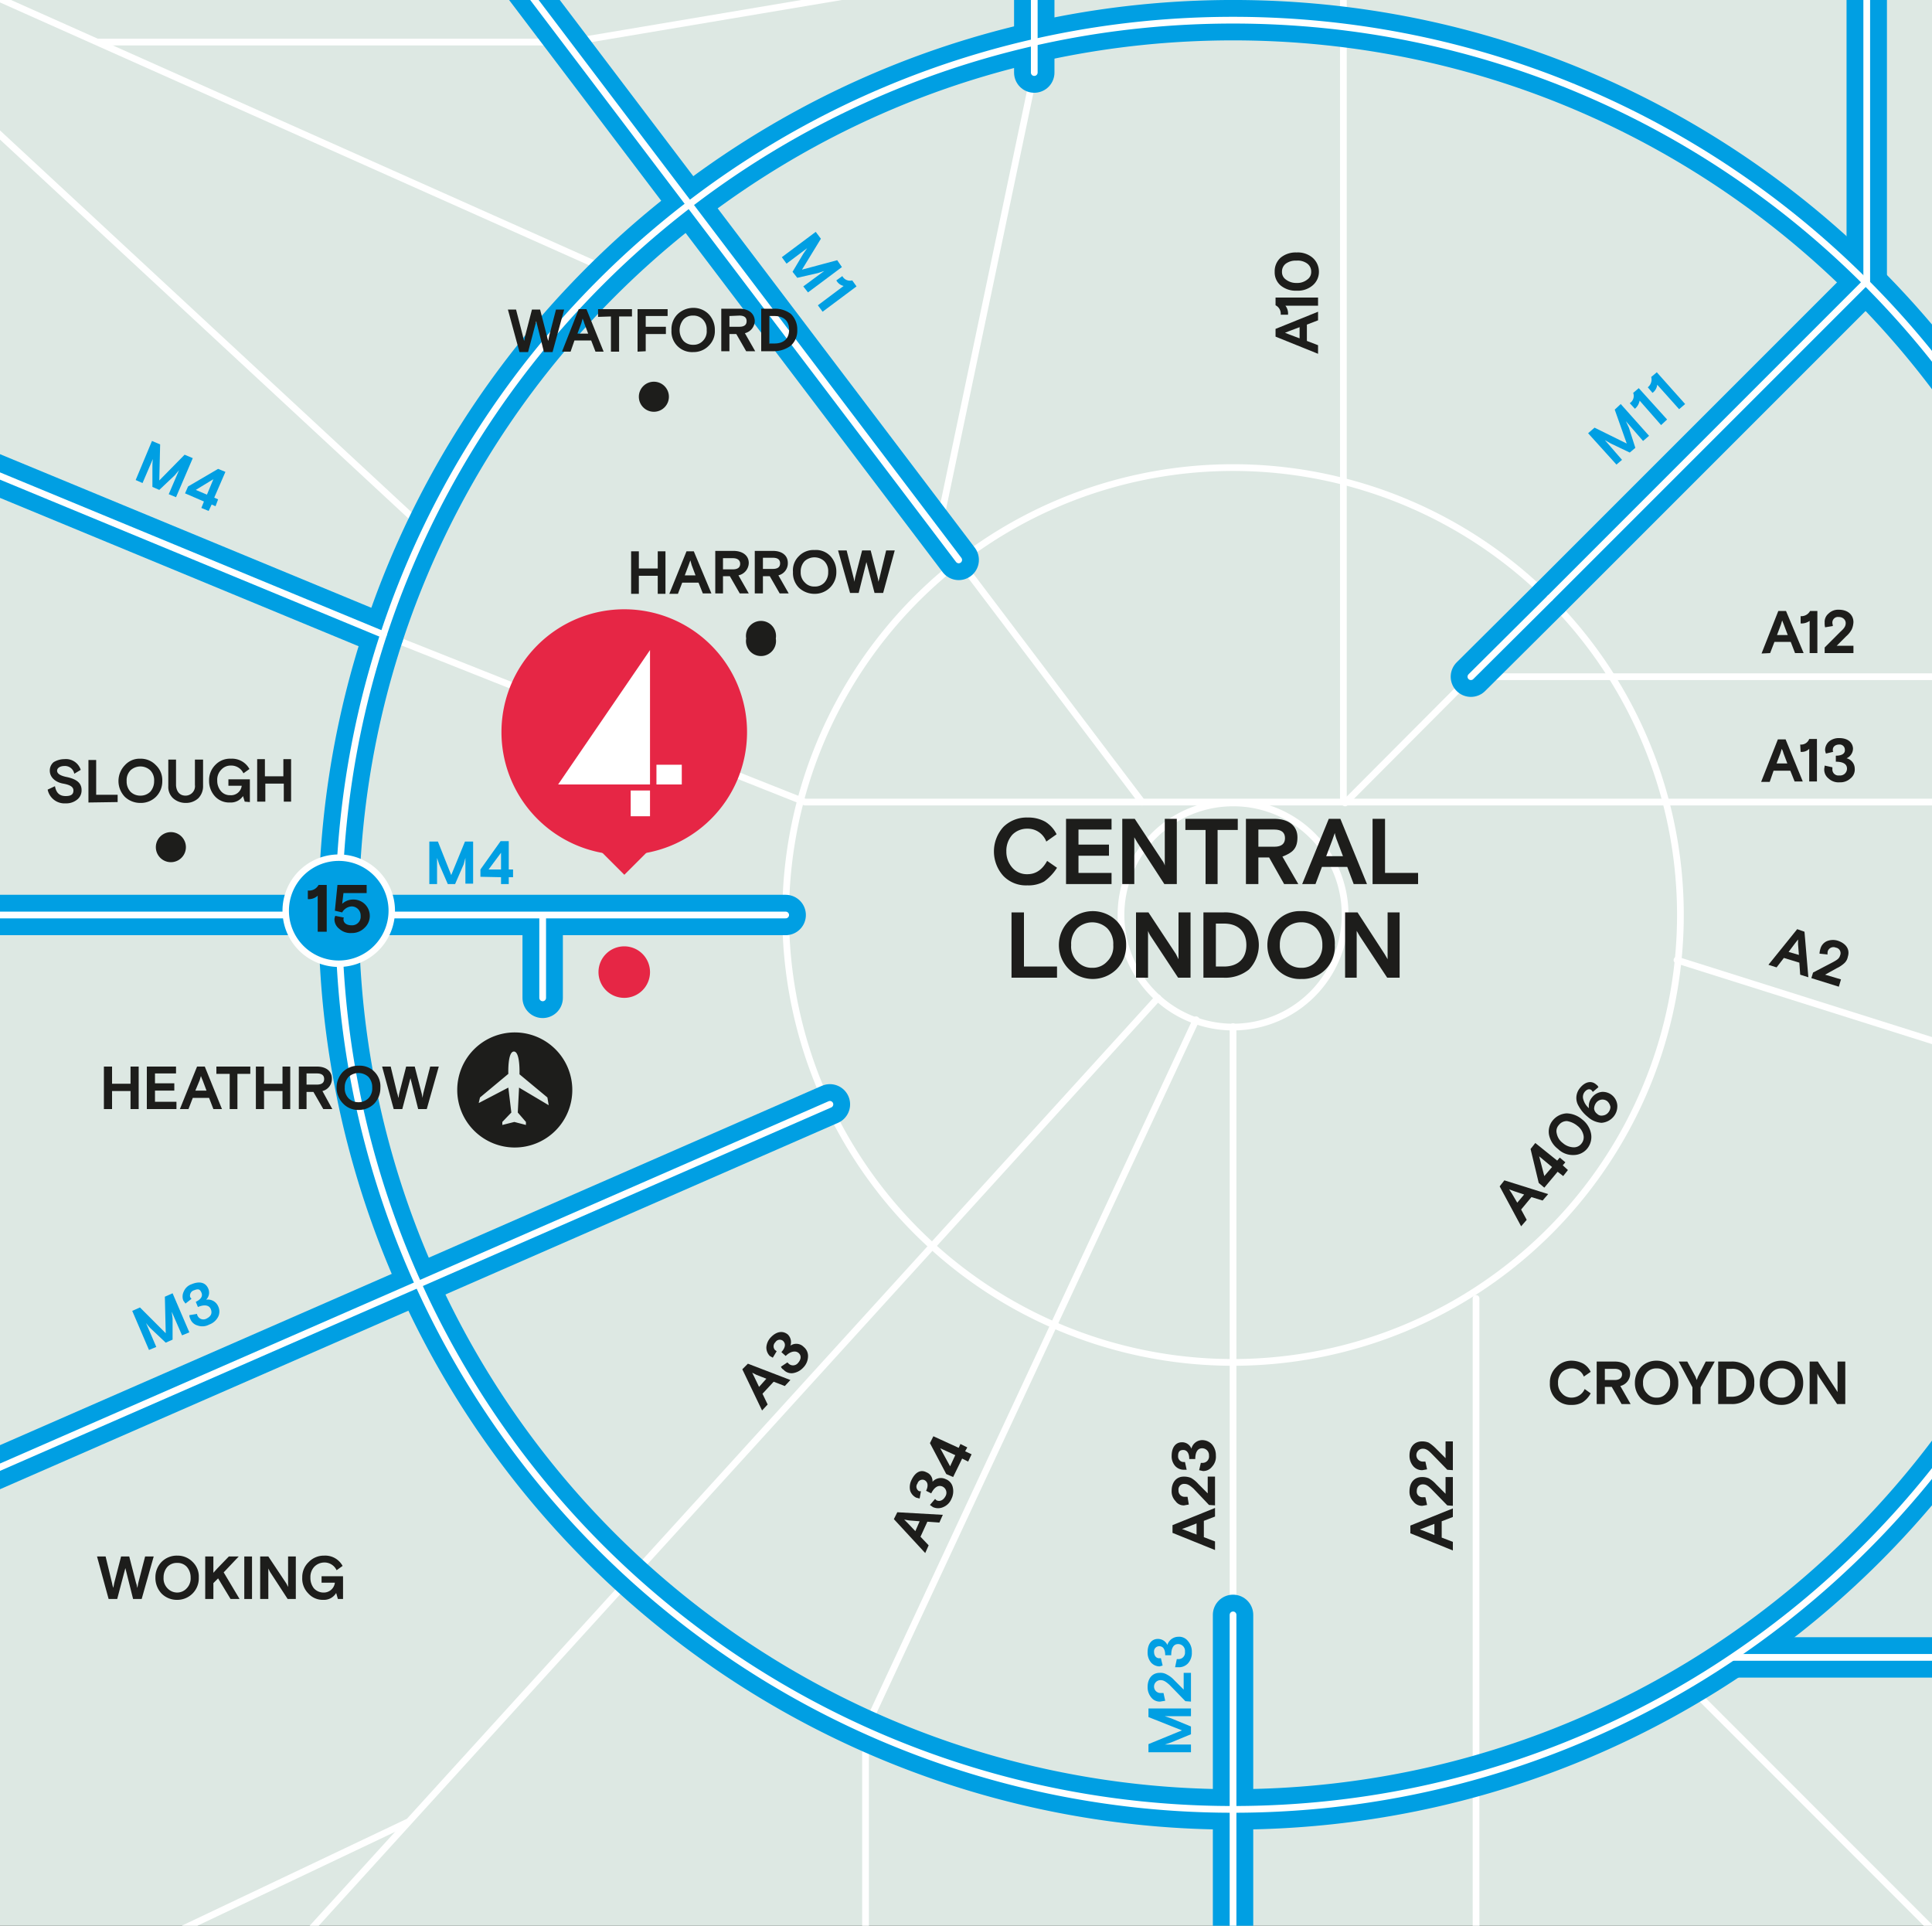 <svg id="Layer_1" data-name="Layer 1" xmlns="http://www.w3.org/2000/svg" xmlns:xlink="http://www.w3.org/1999/xlink" viewBox="0 0 450 448.5">
  <rect x="0" y="0" width="450" height="448.5" fill="#333333" stroke="none"/>
  <defs>
    <clipPath id="clip-path">
      <rect width="450" height="448.53" style="fill: none"/>
    </clipPath>
    <clipPath id="clip-path-2">
      <rect width="450" height="448.53" style="fill: none"/>
    </clipPath>
  </defs>
  <g style="clip-path: url(#clip-path)">
    <rect width="450" height="448.53" style="fill: #dde8e3"/>
    <g style="clip-path: url(#clip-path-2)">
      <rect x="-67.4" y="-67" width="592.5" height="704.3" style="fill: none;stroke: #fff;stroke-miterlimit: 10;stroke-width: 3.136px"/>
      <path d="M391.4,213.1A104.2,104.2,0,1,1,287.2,108.9,104.2,104.2,0,0,1,391.4,213.1Z" style="fill: none;stroke: #fff;stroke-linecap: round;stroke-linejoin: round;stroke-width: 1.568px"/>
      <path d="M313.3,213.1A26.1,26.1,0,1,1,287.2,187,26,26,0,0,1,313.3,213.1Z" style="fill: none;stroke: #fff;stroke-linecap: round;stroke-linejoin: round;stroke-width: 1.568px"/>
      <line x1="390.6" y1="223.6" x2="575" y2="281.8" style="fill: none;stroke: #fff;stroke-linecap: round;stroke-linejoin: round;stroke-width: 1.568px"/>
      <line x1="-151.7" y1="695.8" x2="269.7" y2="232.4" style="fill: none;stroke: #fff;stroke-linecap: round;stroke-linejoin: round;stroke-width: 1.568px"/>
      <polyline points="201.6 788.8 201.6 402.6 278.6 237.5" style="fill: none;stroke: #fff;stroke-linecap: round;stroke-linejoin: round;stroke-width: 1.568px"/>
      <polyline points="622.2 -131.3 622.2 116.8 552.2 186.8 187.5 186.8 89.3 147.8" style="fill: none;stroke: #fff;stroke-linecap: round;stroke-linejoin: round;stroke-width: 1.568px"/>
      <polyline points="313.3 187 342.6 157.6 704.6 157.6" style="fill: none;stroke: #fff;stroke-linecap: round;stroke-linejoin: round;stroke-width: 1.568px"/>
    </g>
    <line x1="223.3" y1="130.4" x2="266" y2="186.8" style="fill: none;stroke: #fff;stroke-linecap: round;stroke-linejoin: round;stroke-width: 1.568px"/>
    <line x1="287.2" y1="239.1" x2="287.2" y2="376.1" style="fill: none;stroke: #fff;stroke-linecap: round;stroke-linejoin: round;stroke-width: 1.568px"/>
    <g style="clip-path: url(#clip-path-2)">
      <polyline points="312.9 186.8 312.9 -244 393.6 -324.6" style="fill: none;stroke: #fff;stroke-linecap: round;stroke-linejoin: round;stroke-width: 1.568px"/>
      <line x1="392.5" y1="391.8" x2="713.5" y2="712.9" style="fill: none;stroke: #fff;stroke-linecap: round;stroke-linejoin: round;stroke-width: 1.568px"/>
      <polyline points="955 -131.2 431 -131.2 586.7 -0.3" style="fill: none;stroke: #fff;stroke-linecap: round;stroke-linejoin: round;stroke-width: 1.568px"/>
      <line x1="-290.5" y1="-129.9" x2="142.3" y2="63.2" style="fill: none;stroke: #fff;stroke-linecap: round;stroke-linejoin: round;stroke-width: 1.568px"/>
      <line x1="-65.8" y1="-29.6" x2="100" y2="124.2" style="fill: none;stroke: #fff;stroke-linecap: round;stroke-linejoin: round;stroke-width: 1.568px"/>
      <polyline points="343.8 302.4 343.8 523.8 379.1 559.1 379.1 624.9 425.1 671 425.1 825.2" style="fill: none;stroke: #fff;stroke-linecap: round;stroke-linejoin: round;stroke-width: 1.568px"/>
      <polyline points="421.7 674.4 492.5 603.6 492.5 498.8 592.7 374.8" style="fill: none;stroke: #fff;stroke-linecap: round;stroke-linejoin: round;stroke-width: 1.568px"/>
      <polyline points="-195.6 794.7 420 794.7 710.1 716.4 992.4 510.1 1107.2 327" style="fill: none;stroke: #fff;stroke-linecap: round;stroke-linejoin: round;stroke-width: 1.568px"/>
      <polyline points="-759.1 -400.5 -426.2 -157.7 -335.2 -38.1 -335.2 541.5 -151.7 541.5 94.9 424.4" style="fill: none;stroke: #fff;stroke-linecap: round;stroke-linejoin: round;stroke-width: 1.568px"/>
      <polyline points="22.8 9.8 133.1 9.8 240.7 -8.3" style="fill: none;stroke: #fff;stroke-linejoin: round;stroke-width: 1.568px"/>
      <polyline points="431.4 -73.6 555.6 30.8 618.7 30.8" style="fill: none;stroke: #fff;stroke-linecap: round;stroke-linejoin: round;stroke-width: 1.568px"/>
    </g>
    <line x1="240.9" y1="16.9" x2="218.5" y2="123.6" style="fill: none;stroke: #fff;stroke-linecap: round;stroke-linejoin: round;stroke-width: 1.568px"/>
    <g style="clip-path: url(#clip-path-2)">
      <line x1="240.9" y1="16.9" x2="240.9" y2="-206" style="fill: none;stroke: #009fe3;stroke-linecap: round;stroke-linejoin: round;stroke-width: 9.408px"/>
      <polyline points="287.2 376.1 287.2 523.8 251.9 559.1" style="fill: none;stroke: #009fe3;stroke-linecap: round;stroke-linejoin: round;stroke-width: 9.408px"/>
      <polyline points="223.3 130.4 -309.3 -572.4 -309.3 -1409.8" style="fill: none;stroke: #009fe3;stroke-linecap: round;stroke-linejoin: round;stroke-width: 9.408px"/>
      <polyline points="183 213.1 -920.8 213.1 -1032.9 100.9 -1200.1 100.9 -1351.7 252.5 -1486.7 252.5 -1780.3 -41" style="fill: none;stroke: #009fe3;stroke-linecap: round;stroke-linejoin: round;stroke-width: 9.408px"/>
      <path d="M495.6,213.1c0,115.1-93.3,208.3-208.4,208.3A208.2,208.2,0,0,1,78.9,213.1C78.9,98,172.1,4.7,287.2,4.7S495.6,98,495.6,213.1Z" style="fill: none;stroke: #009fe3;stroke-linecap: round;stroke-linejoin: round;stroke-width: 9.408px"/>
      <polyline points="193.3 257.2 -303.3 474.3 -303.3 602.9 -357.4 640.7 -357.4 695.8" style="fill: none;stroke: #009fe3;stroke-linecap: round;stroke-linejoin: round;stroke-width: 9.408px"/>
      <polyline points="361 139.3 434.8 65.5 434.8 -259.3 393.7 -324.6 393.7 -420.4" style="fill: none;stroke: #009fe3;stroke-linecap: round;stroke-linejoin: round;stroke-width: 9.408px"/>
    </g>
    <line x1="361" y1="139.3" x2="342.6" y2="157.6" style="fill: none;stroke: #009fe3;stroke-linecap: round;stroke-linejoin: round;stroke-width: 9.408px"/>
    <g style="clip-path: url(#clip-path-2)">
      <polyline points="89.3 147.8 -157.8 45.6 -554.6 -477.4 -554.6 -640.3 -407.6 -787.3" style="fill: none;stroke: #009fe3;stroke-linecap: round;stroke-linejoin: round;stroke-width: 9.408px"/>
      <line x1="703.6" y1="386" x2="403.5" y2="386" style="fill: none;stroke: #009fe3;stroke-linejoin: round;stroke-width: 9.408px"/>
    </g>
    <line x1="126.4" y1="232.4" x2="126.4" y2="213.4" style="fill: none;stroke: #009fe3;stroke-linecap: round;stroke-linejoin: round;stroke-width: 9.408px"/>
    <g style="clip-path: url(#clip-path-2)">
      <line x1="240.9" y1="16.9" x2="240.9" y2="-206" style="fill: none;stroke: #fff;stroke-linecap: round;stroke-linejoin: round;stroke-width: 1.568px"/>
      <polyline points="287.2 376.1 287.2 523.8 251.9 559.1" style="fill: none;stroke: #fff;stroke-linecap: round;stroke-linejoin: round;stroke-width: 1.568px"/>
      <polyline points="223.3 130.4 -309.3 -572.4 -309.3 -1409.8" style="fill: none;stroke: #fff;stroke-linecap: round;stroke-linejoin: round;stroke-width: 1.568px"/>
      <polyline points="183 213.1 -920.8 213.1 -1032.9 100.9 -1200.1 100.9 -1351.7 252.5 -1486.7 252.5 -1780.3 -41" style="fill: none;stroke: #fff;stroke-linecap: round;stroke-linejoin: round;stroke-width: 1.568px"/>
      <path d="M495.6,213.1c0,115.1-93.3,208.3-208.4,208.3A208.2,208.2,0,0,1,78.9,213.1C78.9,98,172.1,4.7,287.2,4.7S495.6,98,495.6,213.1Z" style="fill: none;stroke: #fff;stroke-linecap: round;stroke-linejoin: round;stroke-width: 1.568px"/>
      <polyline points="193.3 257.2 -303.3 474.3 -303.3 602.9 -357.4 640.7 -357.4 695.8" style="fill: none;stroke: #fff;stroke-linecap: round;stroke-linejoin: round;stroke-width: 1.568px"/>
      <polyline points="361 139.3 434.8 65.5 434.8 -259.3 393.7 -324.6 393.7 -420.4" style="fill: none;stroke: #fff;stroke-linecap: round;stroke-linejoin: round;stroke-width: 1.568px"/>
    </g>
    <line x1="361" y1="139.3" x2="342.6" y2="157.6" style="fill: none;stroke: #fff;stroke-linecap: round;stroke-linejoin: round;stroke-width: 1.568px"/>
    <g style="clip-path: url(#clip-path-2)">
      <polyline points="89.3 147.8 -157.8 45.6 -554.6 -477.4 -554.6 -640.3 -407.6 -787.3" style="fill: none;stroke: #fff;stroke-linecap: round;stroke-linejoin: round;stroke-width: 1.568px"/>
      <line x1="703.6" y1="386" x2="403.5" y2="386" style="fill: none;stroke: #fff;stroke-linejoin: round;stroke-width: 1.568px"/>
    </g>
    <line x1="126.4" y1="232.4" x2="126.4" y2="213.4" style="fill: none;stroke: #fff;stroke-linecap: round;stroke-linejoin: round;stroke-width: 1.568px"/>
    <g>
      <path d="M246.2,202.1a11.7,11.7,0,0,1-3,3.2,7.5,7.5,0,0,1-3.9.9,7.3,7.3,0,0,1-5.6-2.2,8.5,8.5,0,0,1,0-11.4,7.7,7.7,0,0,1,5.7-2.2,8,8,0,0,1,4.1,1,7.2,7.2,0,0,1,2.6,2.9l-2.4,1.7a4.6,4.6,0,0,0-4.4-3,4.8,4.8,0,0,0-3.5,1.4,5.6,5.6,0,0,0-1.4,3.9,5.6,5.6,0,0,0,1.4,3.8,4.5,4.5,0,0,0,3.5,1.5c2,0,3.5-1.1,4.6-3.1Z" style="fill: #1d1d1b"/>
      <path d="M248.3,205.9V190.7h10.6v2.5h-7.7v3.5h7.1v2.6h-7.1v4h7.7v2.6Z" style="fill: #1d1d1b"/>
      <path d="M261.4,205.9V190.7h2.9l6.4,9.7a3.3,3.3,0,0,1,.6,1.2V190.7h2.8v15.2h-2.9l-6.3-9.7-.7-1.2v10.9Z" style="fill: #1d1d1b"/>
      <path d="M276.1,193.3v-2.6h12.2v2.6h-4.7v12.6h-2.8V193.3Z" style="fill: #1d1d1b"/>
      <path d="M299.1,205.9l-3.5-6.2h-2.5v6.2h-2.9V190.7h6.6c3.3,0,5.4,1.6,5.4,4.3s-1.2,3.6-3.5,4.5l3.7,6.4Zm-6-12.7v4h3.7c1.7,0,2.5-.7,2.5-2s-.8-2-2.5-2Z" style="fill: #1d1d1b"/>
      <path d="M303.3,205.9l6.2-15.2h2.7l6.2,15.2h-3.1l-1.5-4h-5.9l-1.5,4Zm7-10.2-1.4,3.7h3.9l-1.4-3.7a8.4,8.4,0,0,1-.5-1.7Z" style="fill: #1d1d1b"/>
      <path d="M319.7,205.9V190.7h2.9v12.6h7.7v2.6Z" style="fill: #1d1d1b"/>
    </g>
    <g>
      <path d="M235.6,227.7V212.5h2.9v12.6h7.7v2.6Z" style="fill: #1d1d1b"/>
      <path d="M262.3,220.1a7.8,7.8,0,0,1-2.3,5.7,7.9,7.9,0,1,1,0-11.4A7.8,7.8,0,0,1,262.3,220.1Zm-7.9,5.3a4.5,4.5,0,0,0,3.5-1.5,4.8,4.8,0,0,0,1.4-3.8,5.2,5.2,0,0,0-1.4-3.9,5.1,5.1,0,0,0-7,0,5.2,5.2,0,0,0-1.4,3.9,4.8,4.8,0,0,0,1.4,3.8A4.5,4.5,0,0,0,254.4,225.4Z" style="fill: #1d1d1b"/>
      <path d="M264.6,227.7V212.5h2.9l6.4,9.7.6,1.2V212.5h2.8v15.2h-2.9L268,218a6.2,6.2,0,0,1-.6-1.2v10.9Z" style="fill: #1d1d1b"/>
      <path d="M280.3,227.7V212.5h4.6a8.8,8.8,0,0,1,6,1.9,8.2,8.2,0,0,1,0,11.4,8.8,8.8,0,0,1-6,1.9Zm4.8-2.6c3.2,0,5.2-1.8,5.2-5s-2-5-5.2-5h-1.9v10Z" style="fill: #1d1d1b"/>
      <path d="M310.9,220.1a7.5,7.5,0,0,1-7.8,7.9,7.3,7.3,0,0,1-5.6-2.2,8.2,8.2,0,0,1,0-11.4,7.3,7.3,0,0,1,5.6-2.2,7.5,7.5,0,0,1,7.8,7.9Zm-7.8,5.3a4.5,4.5,0,0,0,3.5-1.5,5.2,5.2,0,0,0,1.4-3.8,5.6,5.6,0,0,0-1.4-3.9,4.8,4.8,0,0,0-3.5-1.4,5.1,5.1,0,0,0-3.6,1.4,5.6,5.6,0,0,0-1.4,3.9,5.2,5.2,0,0,0,1.4,3.8A4.8,4.8,0,0,0,303.1,225.4Z" style="fill: #1d1d1b"/>
      <path d="M313.3,227.7V212.5h2.9l6.3,9.7.7,1.2V212.5H326v15.2h-2.9l-6.4-9.7-.7-1.2v10.9Z" style="fill: #1d1d1b"/>
    </g>
    <g style="clip-path: url(#clip-path-2)">
      <path d="M129.4,244.4a13.4,13.4,0,1,0,0,18.9,13.4,13.4,0,0,0,0-18.9m-8.8,14.7,1.9,2.2v.7l-2.7-.7-2.8.7v-.7l2.1-2.2-.7-5.8-6.9,3.6.3-1.3,6.6-5.5s-.2-5.2,1.3-5.2,1.3,5.3,1.3,5.3l6.5,5.4.3,1.8-6.9-4.1Z" style="fill: #1d1d1b"/>
    </g>
    <g>
      <path d="M24.2,258.3v-9.9h1.9v4h4.3v-4h1.9v9.9H30.4v-4.2H26.1v4.2Z" style="fill: #1d1d1b"/>
      <path d="M34.2,258.3v-9.9H41V250H36.1v2.3h4.5V254H36.1v2.6h5v1.7Z" style="fill: #1d1d1b"/>
      <path d="M41.9,258.3l4-9.9h1.8l4,9.9h-2l-1-2.6H44.9l-1,2.6Zm4.6-6.7-1,2.4h2.6l-.9-2.4a10.4,10.4,0,0,1-.4-1Z" style="fill: #1d1d1b"/>
      <path d="M50.4,250.1v-1.7h7.9v1.7h-3v8.2H53.5v-8.2Z" style="fill: #1d1d1b"/>
      <path d="M59.6,258.3v-9.9h1.9v4h4.3v-4h1.8v9.9H65.8v-4.2H61.5v4.2Z" style="fill: #1d1d1b"/>
      <path d="M75.3,258.3l-2.3-4H71.4v4H69.6v-9.9h4.2c2.2,0,3.5,1.1,3.5,2.8a2.9,2.9,0,0,1-2.2,2.9l2.3,4.2ZM71.4,250v2.6h2.4c1.1,0,1.7-.4,1.7-1.3s-.6-1.3-1.7-1.3Z" style="fill: #1d1d1b"/>
      <path d="M88.6,253.3a5.3,5.3,0,0,1-1.4,3.7,5,5,0,0,1-3.7,1.5,4.8,4.8,0,0,1-3.6-1.5,5.3,5.3,0,0,1,0-7.4,5.1,5.1,0,0,1,3.6-1.4,4.8,4.8,0,0,1,5.1,5.1Zm-5.1,3.4a3.2,3.2,0,0,0,2.3-.9,3.3,3.3,0,0,0,.9-2.5,3.5,3.5,0,0,0-.9-2.5,3.4,3.4,0,0,0-4.6,0,3.5,3.5,0,0,0-.9,2.5,3.3,3.3,0,0,0,.9,2.5A3.2,3.2,0,0,0,83.5,256.7Z" style="fill: #1d1d1b"/>
      <path d="M91.7,258.3,89,248.4h2l1.5,6.2c.2.5.2.9.3,1.1l.2-1.1,1.6-6.2h2l1.6,6.2a8.9,8.9,0,0,1,.2,1.1l.2-1.1,1.6-6.2h2l-2.8,9.9h-2l-1.8-7.2-1.9,7.2Z" style="fill: #1d1d1b"/>
    </g>
    <g>
      <path d="M121,82l-2.7-9.9h1.9l1.6,6.2a5.3,5.3,0,0,0,.3,1.1l.2-1.1,1.6-6.2h1.9l1.6,6.2a8.1,8.1,0,0,0,.3,1.1l.2-1.1,1.6-6.2h1.9L128.7,82h-2l-1.8-7.2L123,82Z" style="fill: #1d1d1b"/>
      <path d="M130.9,81.9l3.9-9.9h1.8l4,9.9h-1.9l-1-2.6h-3.9l-.9,2.6Zm4.5-6.6-.9,2.4H137l-.9-2.4a7.6,7.6,0,0,0-.4-1.1Z" style="fill: #1d1d1b"/>
      <path d="M139.3,73.8V72h7.9v1.7h-3v8.2h-1.9V73.7Z" style="fill: #1d1d1b"/>
      <path d="M148.5,81.9V72h7v1.6h-5.1v2.5h4.7v1.7h-4.7v4Z" style="fill: #1d1d1b"/>
      <path d="M166.5,76.9a4.7,4.7,0,0,1-1.4,3.6,4.9,4.9,0,0,1-3.6,1.5,4.8,4.8,0,0,1-5.1-5.1,4.9,4.9,0,0,1,1.4-3.7,5.3,5.3,0,0,1,3.6-1.5,5,5,0,0,1,3.7,1.5A5.3,5.3,0,0,1,166.5,76.9Zm-5,3.4a2.9,2.9,0,0,0,2.2-.9,3.1,3.1,0,0,0,.9-2.5,3.3,3.3,0,0,0-.9-2.5,3,3,0,0,0-2.3-.9,2.9,2.9,0,0,0-2.2.9,3.9,3.9,0,0,0,0,5A3,3,0,0,0,161.5,80.3Z" style="fill: #1d1d1b"/>
      <path d="M173.8,81.8l-2.3-4h-1.6v4H168V71.9h4.2c2.2,0,3.5,1.1,3.6,2.8a3,3,0,0,1-2.3,2.9l2.4,4.2Zm-3.9-8.2v2.5h2.3c1.1,0,1.7-.4,1.7-1.3s-.6-1.3-1.7-1.3Z" style="fill: #1d1d1b"/>
      <path d="M177.3,81.8V71.9h3a6.1,6.1,0,0,1,3.9,1.2,5,5,0,0,1,1.5,3.7,4.7,4.7,0,0,1-1.5,3.7,6.7,6.7,0,0,1-3.9,1.3Zm3.1-1.8c2.1,0,3.4-1.1,3.4-3.2s-1.3-3.2-3.4-3.2h-1.2V80Z" style="fill: #1d1d1b"/>
    </g>
    <g>
      <path d="M100,205.9V196h2l3.1,7.8,3.2-7.8h1.9v9.8h-1.8v-6l-.4,1.5-2,4.6h-1.7l-2-4.6c-.3-.8-.4-1.3-.5-1.5v6.1Z" style="fill: #009fe3"/>
      <path d="M111.9,204.2v-1.7l4.7-6.6h1.9v6.6h1v1.8h-1v1.6h-1.8v-1.6Zm4.8-5.6-2.9,3.9h2.9Z" style="fill: #009fe3"/>
    </g>
    <g>
      <path d="M277.4,408.1h-9.9v-1.9l7.8-3.2-7.8-3.1v-2h9.9v1.8h-6.1l1.5.5,4.6,1.9v1.8l-4.6,1.9-1.5.5h6.1Z" style="fill: #009fe3"/>
      <path d="M276.1,396.2l-3.7-3.8c-.9-.8-1.4-1.1-2.1-1.1a1.5,1.5,0,0,0,0,3h.7l.4,1.8-1.2.2a2.5,2.5,0,0,1-2-.9,3.7,3.7,0,0,1-.9-2.5c0-2.1,1.2-3.3,2.8-3.3a2.9,2.9,0,0,1,1.7.4,5.9,5.9,0,0,1,1.7,1.3l2.2,2.2v-3.9h1.7v6.7Z" style="fill: #009fe3"/>
      <path d="M274.1,386.4h.4a1.5,1.5,0,0,0,1.5-1.7,1.6,1.6,0,0,0-1.6-1.8c-1.1,0-1.6,1-1.6,2.6h-1.4c0-1.4-.5-2.1-1.4-2.1a1.2,1.2,0,0,0-1.2,1.3c0,.9.5,1.5,1.2,1.5h.4l.4,1.7-.7.2a2.7,2.7,0,0,1-2-.9,3.6,3.6,0,0,1-.8-2.4c0-2,1-3.1,2.4-3.1a2.4,2.4,0,0,1,2.2,1.4,2.7,2.7,0,0,1,2.5-1.9,2.6,2.6,0,0,1,2.3,1,3.7,3.7,0,0,1,.9,2.6,3.6,3.6,0,0,1-.9,2.6,2.9,2.9,0,0,1-2.1.9h-.9Z" style="fill: #009fe3"/>
    </g>
    <g>
      <path d="M376.5,108.2l-6.6-7.3,1.5-1.3,7.5,3.7-2.8-7.9,1.4-1.3,6.6,7.4-1.4,1.2-4-4.6.7,1.5,1.5,4.7-1.3,1.1-4.4-2.1-1.4-.8,4,4.6Z" style="fill: #009fe3"/>
      <path d="M379.6,93.9a2,2,0,0,0,.8-2.4l1.3-1.1,6.6,7.3L386.9,99l-5-5.7a3.2,3.2,0,0,1-1.1,1.9Z" style="fill: #009fe3"/>
      <path d="M383.8,90.2a2.3,2.3,0,0,0,.8-2.4l1.3-1.1,6.6,7.4-1.4,1.2L386,89.6a2.7,2.7,0,0,1-1.1,1.9Z" style="fill: #009fe3"/>
    </g>
    <g>
      <path d="M182.1,59.9,190,54l1.2,1.6-4.4,7.2,8.2-2.2,1.1,1.6-7.9,5.9-1.1-1.4,4.9-3.6-1.5.5-4.8,1.1-1.1-1.4,2.5-4.2.9-1.3-4.8,3.6Z" style="fill: #009fe3"/>
      <path d="M196.2,64.3a2,2,0,0,0,2.3,1l1,1.4-7.9,5.9-1.1-1.5,6-4.5a2.6,2.6,0,0,1-1.7-1.3Z" style="fill: #009fe3"/>
    </g>
    <g>
      <path d="M31.6,111.8l3.8-9.1,1.9.8-.2,8.4,5.9-6,1.9.8L41,115.8l-1.7-.7,2.4-5.6-1,1.2-3.6,3.4-1.6-.7v-4.9c0-.9.1-1.4.1-1.6l-2.4,5.6Z" style="fill: #009fe3"/>
      <path d="M43.1,114.9l.7-1.6,7-4.1,1.7.7-2.6,6,.9.4-.6,1.6-.9-.4-.7,1.5-1.7-.7.6-1.5Zm6.6-3.3-4.1,2.5,2.6,1.1Z" style="fill: #009fe3"/>
    </g>
    <g>
      <path d="M34.7,314.4l-3.9-9.1,1.8-.8,6,6-.2-8.5,1.8-.8,3.9,9.1-1.7.7L40,305.5l.2,1.6V312l-1.6.7L35,309.3a11.3,11.3,0,0,1-1-1.2l2.4,5.6Z" style="fill: #009fe3"/>
      <path d="M45.9,306a.8.8,0,0,0,.1.4,1.5,1.5,0,0,0,2.1.7c1-.5,1.4-1.2,1-2.2s-1.6-1.1-3-.5l-.5-1.2c1.2-.6,1.7-1.3,1.3-2.2s-.9-.8-1.7-.5a1.3,1.3,0,0,0-.9,1.6l.3.4-1.4,1.1-.5-.7a2.6,2.6,0,0,1,.1-2.1,3,3,0,0,1,1.8-1.7c1.9-.8,3.3-.4,3.9,1a2.3,2.3,0,0,1-.5,2.6,2.6,2.6,0,0,1,2.8,1.5,2.8,2.8,0,0,1,0,2.5,3.8,3.8,0,0,1-2.1,1.8,3.3,3.3,0,0,1-2.7.2,2.5,2.5,0,0,1-1.7-1.6,1.9,1.9,0,0,1-.2-.8Z" style="fill: #009fe3"/>
    </g>
    <g>
      <path d="M410.2,182.1l3.9-9.9h1.8l4,9.8H418l-1-2.5h-3.9l-.9,2.6Zm4.5-6.7-.9,2.4h2.5l-.9-2.4a4.2,4.2,0,0,0-.4-1Z" style="fill: #1d1d1b"/>
      <path d="M419.3,173.4a2,2,0,0,0,2.1-1.3h1.8V182h-1.8v-7.6a2.4,2.4,0,0,1-2,.7Z" style="fill: #1d1d1b"/>
      <path d="M426.8,178.7v.4a1.4,1.4,0,0,0,1.6,1.5,1.6,1.6,0,0,0,1.8-1.6c0-1.1-1-1.6-2.6-1.6V176c1.4,0,2.2-.5,2.1-1.4a1.2,1.2,0,0,0-1.3-1.2c-.9,0-1.5.5-1.5,1.2s.1.3.1.5l-1.7.4a3.1,3.1,0,0,1-.2-.8,2.7,2.7,0,0,1,.9-2,3.6,3.6,0,0,1,2.4-.8c2,0,3.1,1,3.2,2.4a2.5,2.5,0,0,1-1.5,2.3A2.5,2.5,0,0,1,432,179a2.6,2.6,0,0,1-1,2.3,3.5,3.5,0,0,1-2.5.9,3.4,3.4,0,0,1-2.6-.9,2.6,2.6,0,0,1-1-2.1c0-.3.1-.6.1-.9Z" style="fill: #1d1d1b"/>
    </g>
    <g>
      <path d="M410.3,152.2l3.9-9.9H416l4.1,9.8h-2l-1-2.6h-3.8l-1,2.6Zm4.5-6.7-.9,2.4h2.5l-.9-2.4-.4-1Z" style="fill: #1d1d1b"/>
      <path d="M419.4,143.5a2.3,2.3,0,0,0,2.2-1.2h1.7v9.8h-1.8v-7.5a3.3,3.3,0,0,1-2.1.6Z" style="fill: #1d1d1b"/>
      <path d="M425,150.8l3.7-3.7c.9-.8,1.2-1.3,1.2-2s-.6-1.4-1.6-1.4a1.3,1.3,0,0,0-1.5,1.4c0,.2.1.4.1.7l-1.8.3a3.7,3.7,0,0,1-.1-1.1,2.5,2.5,0,0,1,.9-2.1,3.2,3.2,0,0,1,2.4-.9c2.1,0,3.4,1.2,3.4,2.9a4.7,4.7,0,0,1-.4,1.7,5.7,5.7,0,0,1-1.3,1.6l-2.2,2.2h3.9v1.7H425Z" style="fill: #1d1d1b"/>
    </g>
    <g>
      <path d="M307,82.4l-9.9-4V76.6l9.9-4v2l-2.6,1v3.8l2.6,1Zm-6.7-4.5,2.4.9V76.2l-2.4.9-1,.4Z" style="fill: #1d1d1b"/>
      <path d="M298.3,73.3a2.2,2.2,0,0,0-1.2-2.2V69.3H307v1.9h-7.6a2.9,2.9,0,0,1,.6,2.1Z" style="fill: #1d1d1b"/>
      <path d="M302,58.8a5.3,5.3,0,0,1,3.7,1.2,4.3,4.3,0,0,1,1.5,3.3,4.1,4.1,0,0,1-1.5,3.2,5.3,5.3,0,0,1-3.7,1.2,5.5,5.5,0,0,1-3.7-1.2,4,4,0,0,1-1.4-3.2,4.2,4.2,0,0,1,1.4-3.3A5.5,5.5,0,0,1,302,58.8Zm3.4,4.5a2.3,2.3,0,0,0-.9-1.9,3.7,3.7,0,0,0-2.5-.7,3.9,3.9,0,0,0-2.5.7,2.3,2.3,0,0,0-.9,1.9,2.1,2.1,0,0,0,.9,1.8,3.9,3.9,0,0,0,2.5.8,3.7,3.7,0,0,0,2.5-.8A2.1,2.1,0,0,0,305.4,63.3Z" style="fill: #1d1d1b"/>
    </g>
    <g>
      <path d="M283,361l-9.9-4v-1.8l9.9-4v2l-2.6,1V358l2.6,1Zm-6.6-4.5,2.3.9v-2.6l-2.3.9-1.1.4Z" style="fill: #1d1d1b"/>
      <path d="M281.6,350.5l-3.6-3.8c-.9-.8-1.4-1.1-2.1-1.1a1.3,1.3,0,0,0-1.4,1.5,1.4,1.4,0,0,0,1.4,1.5h.7l.3,1.8-1.1.2a2.3,2.3,0,0,1-2-1,3.2,3.2,0,0,1-.9-2.4c0-2.1,1.2-3.3,2.8-3.3a4.3,4.3,0,0,1,1.7.3,6.6,6.6,0,0,1,1.7,1.4l2.2,2.2v-3.9H283v6.7Z" style="fill: #1d1d1b"/>
      <path d="M279.7,340.7h.4a1.5,1.5,0,0,0,1.5-1.7,1.6,1.6,0,0,0-1.6-1.7c-1.1,0-1.6,1-1.6,2.5H277c0-1.3-.5-2.1-1.4-2.1s-1.2.5-1.2,1.4a1.3,1.3,0,0,0,1.2,1.4h.4l.4,1.8h-.7a2.7,2.7,0,0,1-2-.9,3.4,3.4,0,0,1-.8-2.3c0-2.1,1-3.2,2.4-3.2a2.3,2.3,0,0,1,2.2,1.5,2.6,2.6,0,0,1,2.5-2,3.1,3.1,0,0,1,2.3,1,3.9,3.9,0,0,1,.9,2.6,3.4,3.4,0,0,1-.9,2.6,2.6,2.6,0,0,1-2.1,1l-.9-.2Z" style="fill: #1d1d1b"/>
    </g>
    <g>
      <path d="M338.4,361.1l-9.9-4v-1.8l9.9-4v2l-2.6,1v3.8l2.6,1Zm-6.6-4.5,2.3.9v-2.6l-2.3.9-1.1.4Z" style="fill: #1d1d1b"/>
      <path d="M337.1,350.6l-3.7-3.8c-.8-.8-1.3-1.1-2-1.1s-1.4.5-1.4,1.5a1.3,1.3,0,0,0,1.4,1.5h.6l.4,1.8-1.1.2a2.5,2.5,0,0,1-2.1-1,3.2,3.2,0,0,1-.9-2.4c0-2.1,1.2-3.3,2.9-3.3a3.8,3.8,0,0,1,1.6.3,6.6,6.6,0,0,1,1.7,1.4l2.2,2.2v-3.9h1.7v6.7Z" style="fill: #1d1d1b"/>
      <path d="M337.1,342.3l-3.7-3.8c-.8-.8-1.3-1.1-2-1.1a1.5,1.5,0,0,0,0,3h.6l.4,1.8-1.1.2a2.7,2.7,0,0,1-2.1-.9,3.7,3.7,0,0,1-.9-2.5c0-2.1,1.2-3.3,2.9-3.3a3.8,3.8,0,0,1,1.6.3,9.6,9.6,0,0,1,1.7,1.4l2.2,2.2v-3.9h1.7v6.7Z" style="fill: #1d1d1b"/>
    </g>
    <g>
      <path d="M411.9,224.7l6.7-8.3,1.7.6.9,10.6-1.9-.6-.2-2.8-3.6-1.1-1.7,2.2Zm6.2-5-1.5,2,2.4.7-.2-2.5v-1.1Z" style="fill: #1d1d1b"/>
      <path d="M422.3,226.5l4.6-2.4c1.1-.6,1.5-.9,1.7-1.6a1.3,1.3,0,0,0-1-1.8,1.4,1.4,0,0,0-1.9.9c0,.2-.1.5,0,.7l-1.9-.2a4.3,4.3,0,0,1,.2-1.1,2.7,2.7,0,0,1,1.5-1.8,3.8,3.8,0,0,1,2.6-.1c2,.7,2.8,2.1,2.3,3.7a2.7,2.7,0,0,1-.8,1.5,7,7,0,0,1-1.8,1.2l-2.7,1.5,3.7,1.1-.5,1.7-6.4-2Z" style="fill: #1d1d1b"/>
    </g>
    <g>
      <path d="M177.5,328.5l-4.6-9.6,1.3-1.3,9.9,3.8-1.3,1.4-2.6-1-2.6,2.8,1.2,2.5Zm-1.8-7.8,1.1,2.3,1.7-1.9-2.3-.9-1-.5Z" style="fill: #1d1d1b"/>
      <path d="M183.4,317.3l.3.3a1.5,1.5,0,0,0,2.2-.2c.7-.8.8-1.7.1-2.3s-1.9-.4-3,.7l-1-.9c.9-1,1.1-1.9.4-2.6a1.2,1.2,0,0,0-1.8.3,1.3,1.3,0,0,0-.1,1.8l.4.3-.9,1.5-.7-.4a2.8,2.8,0,0,1-.8-2,3.7,3.7,0,0,1,1-2.3c1.4-1.5,2.9-1.6,4-.7a2.5,2.5,0,0,1,.6,2.6,2.4,2.4,0,0,1,3.1.3,2.7,2.7,0,0,1,1,2.3,3.8,3.8,0,0,1-1.1,2.5,4.1,4.1,0,0,1-2.4,1.3,2.5,2.5,0,0,1-2.2-.8,1.3,1.3,0,0,1-.6-.7Z" style="fill: #1d1d1b"/>
    </g>
    <g>
      <path d="M215.5,361.7l-7.3-7.9.8-1.6,10.6.6-.8,1.8-2.8-.2-1.6,3.5,1.9,2Zm-4.1-7,1.8,1.9,1-2.3-2.5-.2-1.1-.2Z" style="fill: #1d1d1b"/>
      <path d="M217.8,349.1l.3.3c.8.4,1.6,0,2.1-.9a1.6,1.6,0,0,0-.7-2.3c-1-.4-1.9.2-2.6,1.6l-1.2-.6c.6-1.2.4-2.1-.4-2.5a1.2,1.2,0,0,0-1.6.8,1.2,1.2,0,0,0,.4,1.8h.4l-.3,1.7-.8-.2a2.8,2.8,0,0,1-1.4-1.6,3.7,3.7,0,0,1,.3-2.5c.9-1.9,2.2-2.5,3.5-1.8a2.2,2.2,0,0,1,1.4,2.2,2.6,2.6,0,0,1,3.1-.6,2.6,2.6,0,0,1,1.6,1.8,4,4,0,0,1-.3,2.8,3.5,3.5,0,0,1-1.9,1.9,2.9,2.9,0,0,1-2.4,0l-.7-.5Z" style="fill: #1d1d1b"/>
      <path d="M222,344l-1.6-.7-3.8-7.2.8-1.6,5.9,2.7.4-.9,1.6.8-.5.9,1.5.7-.8,1.7-1.4-.7Zm-3-6.7,2.3,4.2,1.2-2.6Z" style="fill: #1d1d1b"/>
    </g>
    <g>
      <path d="M354.3,285.6l-5-9.3,1.1-1.4,10.2,3.2-1.3,1.5-2.6-.8-2.4,2.9,1.3,2.4Zm-2.2-7.7,1.3,2.2,1.6-1.9-2.4-.8-1.1-.4Z" style="fill: #1d1d1b"/>
      <path d="M359.7,276.6l-1.3-1.1-1.9-7.9,1.1-1.4,5.1,4.1.6-.7,1.3,1.1-.6.7,1.2,1.1-1.1,1.4-1.3-1Zm-1.2-7.3,1.2,4.6,1.8-2.1Z" style="fill: #1d1d1b"/>
      <path d="M368.5,260.7a5.5,5.5,0,0,1,2.1,3.4,4.3,4.3,0,0,1-.9,3.4,4.1,4.1,0,0,1-3.2,1.5,4.9,4.9,0,0,1-3.6-1.4,5.5,5.5,0,0,1-2.1-3.3,4.1,4.1,0,0,1,.9-3.4,4.5,4.5,0,0,1,3.2-1.6A5.8,5.8,0,0,1,368.5,260.7Zm-.2,5.7a2.3,2.3,0,0,0,.5-2.1,3.7,3.7,0,0,0-1.4-2.1,5,5,0,0,0-2.4-1.1,2.3,2.3,0,0,0-1.9.9,2.1,2.1,0,0,0-.5,2,3.6,3.6,0,0,0,1.4,2.2,4,4,0,0,0,2.4,1A2.2,2.2,0,0,0,368.3,266.4Z" style="fill: #1d1d1b"/>
      <path d="M371,254.3l-.3-.4c-.5-.4-1.1-.2-1.6.4a1.9,1.9,0,0,0-.3,1.8,4.1,4.1,0,0,0,1.3,2,3.1,3.1,0,0,1,.7-2.5,3.4,3.4,0,0,1,2.3-1.3,3.4,3.4,0,0,1,3.6,3.1,3.8,3.8,0,0,1-.9,2.7,4,4,0,0,1-2.8,1.4,5.3,5.3,0,0,1-3.2-1.4,8.2,8.2,0,0,1-2.1-2.5,3.6,3.6,0,0,1,.3-4.2c1.2-1.5,2.7-1.8,3.8-.8a1.3,1.3,0,0,1,.5.6Zm.8,2.5a2.4,2.4,0,0,0-.5,1.4,1.7,1.7,0,0,0,.7,1.2,1.4,1.4,0,0,0,1.3.4,1.9,1.9,0,0,0,1.3-.7,2.1,2.1,0,0,0,.5-1.3,2.4,2.4,0,0,0-.7-1.3,1.8,1.8,0,0,0-1.4-.4A1.9,1.9,0,0,0,371.8,256.8Z" style="fill: #1d1d1b"/>
    </g>
    <g>
      <path d="M25.3,372.4l-2.7-9.9h2l1.5,6.2a5.3,5.3,0,0,0,.3,1.1l.2-1.1,1.6-6.2h1.9l1.6,6.2c.2.5.2.9.3,1.1l.2-1.1,1.6-6.2h2L33,372.4H31l-1.8-7.2-1.9,7.2Z" style="fill: #1d1d1b"/>
      <path d="M46.3,367.4a5,5,0,0,1-5,5.2,5,5,0,0,1-3.7-1.5,5.3,5.3,0,0,1-1.4-3.7,5.1,5.1,0,0,1,1.4-3.6,5,5,0,0,1,3.7-1.5,4.9,4.9,0,0,1,3.6,1.5A4.7,4.7,0,0,1,46.3,367.4Zm-5,3.5a3,3,0,0,0,2.2-1,3.3,3.3,0,0,0,.9-2.5,3.7,3.7,0,0,0-.9-2.5,2.9,2.9,0,0,0-2.2-.9,3,3,0,0,0-2.3.9,3.7,3.7,0,0,0-.9,2.5,3.3,3.3,0,0,0,.9,2.5A3.1,3.1,0,0,0,41.3,370.9Z" style="fill: #1d1d1b"/>
      <path d="M55.6,362.5l-3.5,3.7,3.7,6.2H53.7l-2.9-4.8-1.1,1.1v3.7H47.8v-9.9h1.9v3.8l.8-.9,2.8-2.9Z" style="fill: #1d1d1b"/>
      <path d="M56.9,372.4v-9.9h1.8v9.9Z" style="fill: #1d1d1b"/>
      <path d="M60.6,372.4v-9.9h1.9l4.2,6.3.4.8v-7.1h1.8v9.9H67l-4.1-6.3-.4-.8v7.1Z" style="fill: #1d1d1b"/>
      <path d="M78.7,372.4l-.4-1.4a3.3,3.3,0,0,1-3,1.6,4.5,4.5,0,0,1-3.5-1.5,4.9,4.9,0,0,1-1.4-3.7,4.8,4.8,0,0,1,1.5-3.6,4.9,4.9,0,0,1,3.6-1.5,4.6,4.6,0,0,1,4.3,2.4l-1.4,1a3.1,3.1,0,0,0-2.9-1.8,3.3,3.3,0,0,0-2.3,1,3.5,3.5,0,0,0-.9,2.5,3.9,3.9,0,0,0,.8,2.5,3,3,0,0,0,2.2,1,2.6,2.6,0,0,0,2.7-2.3H74.9v-1.5h5v5.3Z" style="fill: #1d1d1b"/>
    </g>
    <g>
      <path d="M370.5,324.5a5.6,5.6,0,0,1-1.9,2.1,4.9,4.9,0,0,1-2.5.6,4.8,4.8,0,0,1-5.1-5.1,4.8,4.8,0,0,1,1.5-3.7,4.8,4.8,0,0,1,3.6-1.5,6,6,0,0,1,2.7.7,4.4,4.4,0,0,1,1.7,1.9l-1.6,1.1a2.9,2.9,0,0,0-2.8-1.9,3.2,3.2,0,0,0-2.3.9,3.3,3.3,0,0,0-.9,2.5,3.2,3.2,0,0,0,.9,2.4,2.9,2.9,0,0,0,2.3,1,3.3,3.3,0,0,0,3-2Z" style="fill: #1d1d1b"/>
      <path d="M377.7,327l-2.3-4h-1.6v4h-1.9v-9.9h4.2c2.2,0,3.6,1.1,3.6,2.8a3,3,0,0,1-2.3,2.9l2.4,4.2Zm-3.9-8.2v2.6h2.3c1.1,0,1.7-.5,1.7-1.3s-.6-1.3-1.7-1.3Z" style="fill: #1d1d1b"/>
      <path d="M390.9,322.1a4.7,4.7,0,0,1-1.4,3.6,4.9,4.9,0,0,1-3.6,1.5,5,5,0,0,1-3.7-1.5,5.1,5.1,0,0,1-1.4-3.6,5.3,5.3,0,0,1,1.4-3.7,5,5,0,0,1,3.7-1.5,5,5,0,0,1,5,5.2Zm-5,3.4a2.7,2.7,0,0,0,2.2-1,3.2,3.2,0,0,0,.9-2.4,3.3,3.3,0,0,0-.9-2.5,2.9,2.9,0,0,0-2.2-.9,3,3,0,0,0-2.3.9,3.3,3.3,0,0,0-.9,2.5,3.2,3.2,0,0,0,.9,2.4A2.8,2.8,0,0,0,385.9,325.5Z" style="fill: #1d1d1b"/>
      <path d="M396.1,323.1V327h-1.9v-3.9l-3.2-6h2l1.9,3.5.3.8.3-.8,1.8-3.5h2.1Z" style="fill: #1d1d1b"/>
      <path d="M400.2,327v-9.9h3a5.6,5.6,0,0,1,3.9,1.3,4.5,4.5,0,0,1,1.5,3.7,4.3,4.3,0,0,1-1.5,3.6,5.6,5.6,0,0,1-3.9,1.3Zm3.1-1.7c2.1,0,3.4-1.1,3.4-3.2a3.1,3.1,0,0,0-3.4-3.3h-1.2v6.5Z" style="fill: #1d1d1b"/>
      <path d="M420,322.1a5.1,5.1,0,0,1-1.4,3.6,5,5,0,0,1-3.7,1.5,4.9,4.9,0,0,1-3.6-1.5,4.7,4.7,0,0,1-1.4-3.6,5,5,0,0,1,5-5.2,5,5,0,0,1,3.7,1.5A5.3,5.3,0,0,1,420,322.1Zm-5.1,3.4a2.8,2.8,0,0,0,2.3-1,3.2,3.2,0,0,0,.9-2.4,3.3,3.3,0,0,0-.9-2.5,3,3,0,0,0-2.3-.9,2.9,2.9,0,0,0-2.2.9,3,3,0,0,0-.9,2.5,2.9,2.9,0,0,0,.9,2.4A2.7,2.7,0,0,0,414.9,325.5Z" style="fill: #1d1d1b"/>
      <path d="M421.5,327v-9.9h1.9l4.1,6.3.5.8v-7.1h1.8V327h-1.9l-4.2-6.3-.4-.8V327Z" style="fill: #1d1d1b"/>
    </g>
    <g style="clip-path: url(#clip-path-2)">
      <path d="M155.8,92.4a3.5,3.5,0,1,1-3.5-3.5,3.5,3.5,0,0,1,3.5,3.5" style="fill: #1d1d1b"/>
    </g>
    <g>
      <path d="M147,138.3v-9.9h1.8v4h4.4v-4H155v9.9h-1.8v-4.2h-4.4v4.2Z" style="fill: #1d1d1b"/>
      <path d="M155.9,138.3l4-9.9h1.7l4.1,9.8h-2l-1-2.5h-3.8l-1,2.6Zm4.5-6.7-.9,2.4H162l-.9-2.4-.3-1.1Z" style="fill: #1d1d1b"/>
      <path d="M172.3,138.2l-2.3-4h-1.6v4h-1.8v-9.9h4.2c2.2,0,3.6,1.1,3.6,2.8A3,3,0,0,1,172,134l2.4,4.2Zm-3.9-8.2v2.6h2.3c1.2,0,1.7-.5,1.7-1.3s-.6-1.3-1.7-1.3Z" style="fill: #1d1d1b"/>
      <path d="M181.6,138.2l-2.3-4h-1.6v4h-1.9v-9.9H180c2.2,0,3.5,1.1,3.5,2.8a2.9,2.9,0,0,1-2.2,2.9l2.4,4.2Zm-3.9-8.3v2.6H180c1.1,0,1.7-.4,1.7-1.3s-.6-1.3-1.7-1.3Z" style="fill: #1d1d1b"/>
      <path d="M194.8,133.2a5,5,0,0,1-5,5.1,5.3,5.3,0,0,1-3.7-1.4,4.9,4.9,0,0,1-1.4-3.7,4.6,4.6,0,0,1,1.4-3.7,4.7,4.7,0,0,1,3.6-1.4,4.6,4.6,0,0,1,3.7,1.4A5.3,5.3,0,0,1,194.8,133.2Zm-5.1,3.4a3,3,0,0,0,2.3-.9,3.5,3.5,0,0,0,.9-2.5,3.3,3.3,0,0,0-.9-2.5,3.4,3.4,0,0,0-4.6,0,3.5,3.5,0,0,0-.9,2.5,3.2,3.2,0,0,0,1,2.5A2.9,2.9,0,0,0,189.7,136.6Z" style="fill: #1d1d1b"/>
      <path d="M198,138.1l-2.8-9.9h2l1.6,6.3a5.8,5.8,0,0,1,.2,1l.2-1.1,1.6-6.2h2l1.6,6.2a8.9,8.9,0,0,1,.2,1.1l.3-1.1,1.5-6.2h2l-2.7,9.9h-2l-1.9-7.2-1.8,7.2Z" style="fill: #1d1d1b"/>
    </g>
    <g style="clip-path: url(#clip-path-2)">
      <path d="M180.7,148.7a3.5,3.5,0,1,1-6.9,0,3.5,3.5,0,1,1,6.9,0" style="fill: #1d1d1b"/>
    </g>
    <g>
      <path d="M15.7,181c2.2.5,3.3,1.4,3.3,3a2.7,2.7,0,0,1-1,2.2,4,4,0,0,1-2.7.9,4,4,0,0,1-4.2-3.2l1.7-.8c.3,1.6,1.1,2.3,2.5,2.3s1.8-.5,1.8-1.3-.7-1.3-2.4-1.6-3.1-1.4-3.1-3a2.5,2.5,0,0,1,.9-2,4.9,4.9,0,0,1,2.5-.7,3.6,3.6,0,0,1,3.8,2.5l-1.5.9a2.2,2.2,0,0,0-2.3-1.8c-.9,0-1.7.4-1.7,1.1S14.1,180.7,15.7,181Z" style="fill: #1d1d1b"/>
      <path d="M20.6,186.9V177h1.8v8.1h5v1.7Z" style="fill: #1d1d1b"/>
      <path d="M37.8,181.9a5.1,5.1,0,0,1-1.4,3.6,5,5,0,0,1-3.7,1.5,5.2,5.2,0,0,1-3.6-1.4,5.3,5.3,0,0,1,0-7.4,4.6,4.6,0,0,1,3.6-1.5,4.8,4.8,0,0,1,3.6,1.5A4.8,4.8,0,0,1,37.8,181.9Zm-5.1,3.4a3.2,3.2,0,0,0,2.3-.9,3.7,3.7,0,0,0,.9-2.5,3.3,3.3,0,0,0-.9-2.5,3.4,3.4,0,0,0-4.6,0,3.3,3.3,0,0,0-.9,2.5,3.5,3.5,0,0,0,.9,2.5A3.2,3.2,0,0,0,32.7,185.3Z" style="fill: #1d1d1b"/>
      <path d="M47.3,176.9V183a4,4,0,0,1-1.1,2.9,4.2,4.2,0,0,1-2.9,1.1,4.4,4.4,0,0,1-3-1.1,3.6,3.6,0,0,1-1.1-2.8v-6.2H41v6c.1,1.5.9,2.4,2.2,2.4a2.2,2.2,0,0,0,2.2-2.5v-5.9Z" style="fill: #1d1d1b"/>
      <path d="M57,186.7l-.4-1.3a3.4,3.4,0,0,1-3,1.5,4.5,4.5,0,0,1-3.5-1.4,5.3,5.3,0,0,1-1.4-3.7,5,5,0,0,1,1.5-3.7,4.7,4.7,0,0,1,3.6-1.4,4.6,4.6,0,0,1,4.3,2.4l-1.4,1a3.1,3.1,0,0,0-2.9-1.8,2.9,2.9,0,0,0-2.3,1,3.3,3.3,0,0,0-.9,2.5,3.7,3.7,0,0,0,.9,2.5,2.7,2.7,0,0,0,2.1.9,2.5,2.5,0,0,0,2.7-2.2H53.2v-1.5h5v5.3Z" style="fill: #1d1d1b"/>
      <path d="M59.9,186.7v-9.9h1.8v4h4.3v-4h1.8v9.9H66.1v-4.2H61.8v4.2Z" style="fill: #1d1d1b"/>
    </g>
    <g style="clip-path: url(#clip-path-2)">
      <path d="M43.3,197.3a3.5,3.5,0,0,1-7,0,3.5,3.5,0,0,1,7,0" style="fill: #1d1d1b"/>
      <path d="M78.9,224.4a12.4,12.4,0,1,1,12.3-12.3,12.4,12.4,0,0,1-12.3,12.3" style="fill: #009fe3"/>
      <path d="M78.9,200.5a11.6,11.6,0,1,1-11.6,11.6,11.6,11.6,0,0,1,11.6-11.6m0-1.5A13.1,13.1,0,1,0,92,212.1,13.1,13.1,0,0,0,78.9,199" style="fill: #fff"/>
    </g>
    <g>
      <path d="M71.7,207.4a2.5,2.5,0,0,0,2.5-1.3h1.9V217H74v-8.4a3,3,0,0,1-2.3.8Z" style="fill: #1d1d1b"/>
      <path d="M78,212.1l.6-6h6.8V208H80l-.3,2.5a3.7,3.7,0,0,1,2.5-1,3.8,3.8,0,0,1,2.7,6.6,4.1,4.1,0,0,1-3,1.2,3.9,3.9,0,0,1-2.9-1,2.8,2.8,0,0,1-1.1-2.2,2.4,2.4,0,0,1,.2-.8l2,.4a.8.8,0,0,0-.1.4c0,.9.8,1.4,1.9,1.4a2,2,0,0,0,2.1-2.2,2.1,2.1,0,0,0-2.1-2.2,2.7,2.7,0,0,0-2.2,1.4Z" style="fill: #1d1d1b"/>
    </g>
    <g style="clip-path: url(#clip-path-2)">
      <path d="M151.4,226.4a6,6,0,1,1-6-6,6,6,0,0,1,6,6" style="fill: #e62645"/>
      <path d="M174,170.5a28.6,28.6,0,1,1-28.6-28.6A28.6,28.6,0,0,1,174,170.5" style="fill: #e62645"/>
      <rect x="141.2" y="193.5" width="8.4" height="8.42" transform="translate(-97.2 160.8) rotate(-45)" style="fill: #e62645"/>
    </g>
    <path d="M151.4,190.1h-4.5v-6h4.5Zm7.4-12h-5.9v4.6h5.9Zm-7.4,4.6H130l21.4-31.3v31.3Z" style="fill: #fff"/>
  </g>
</svg>
